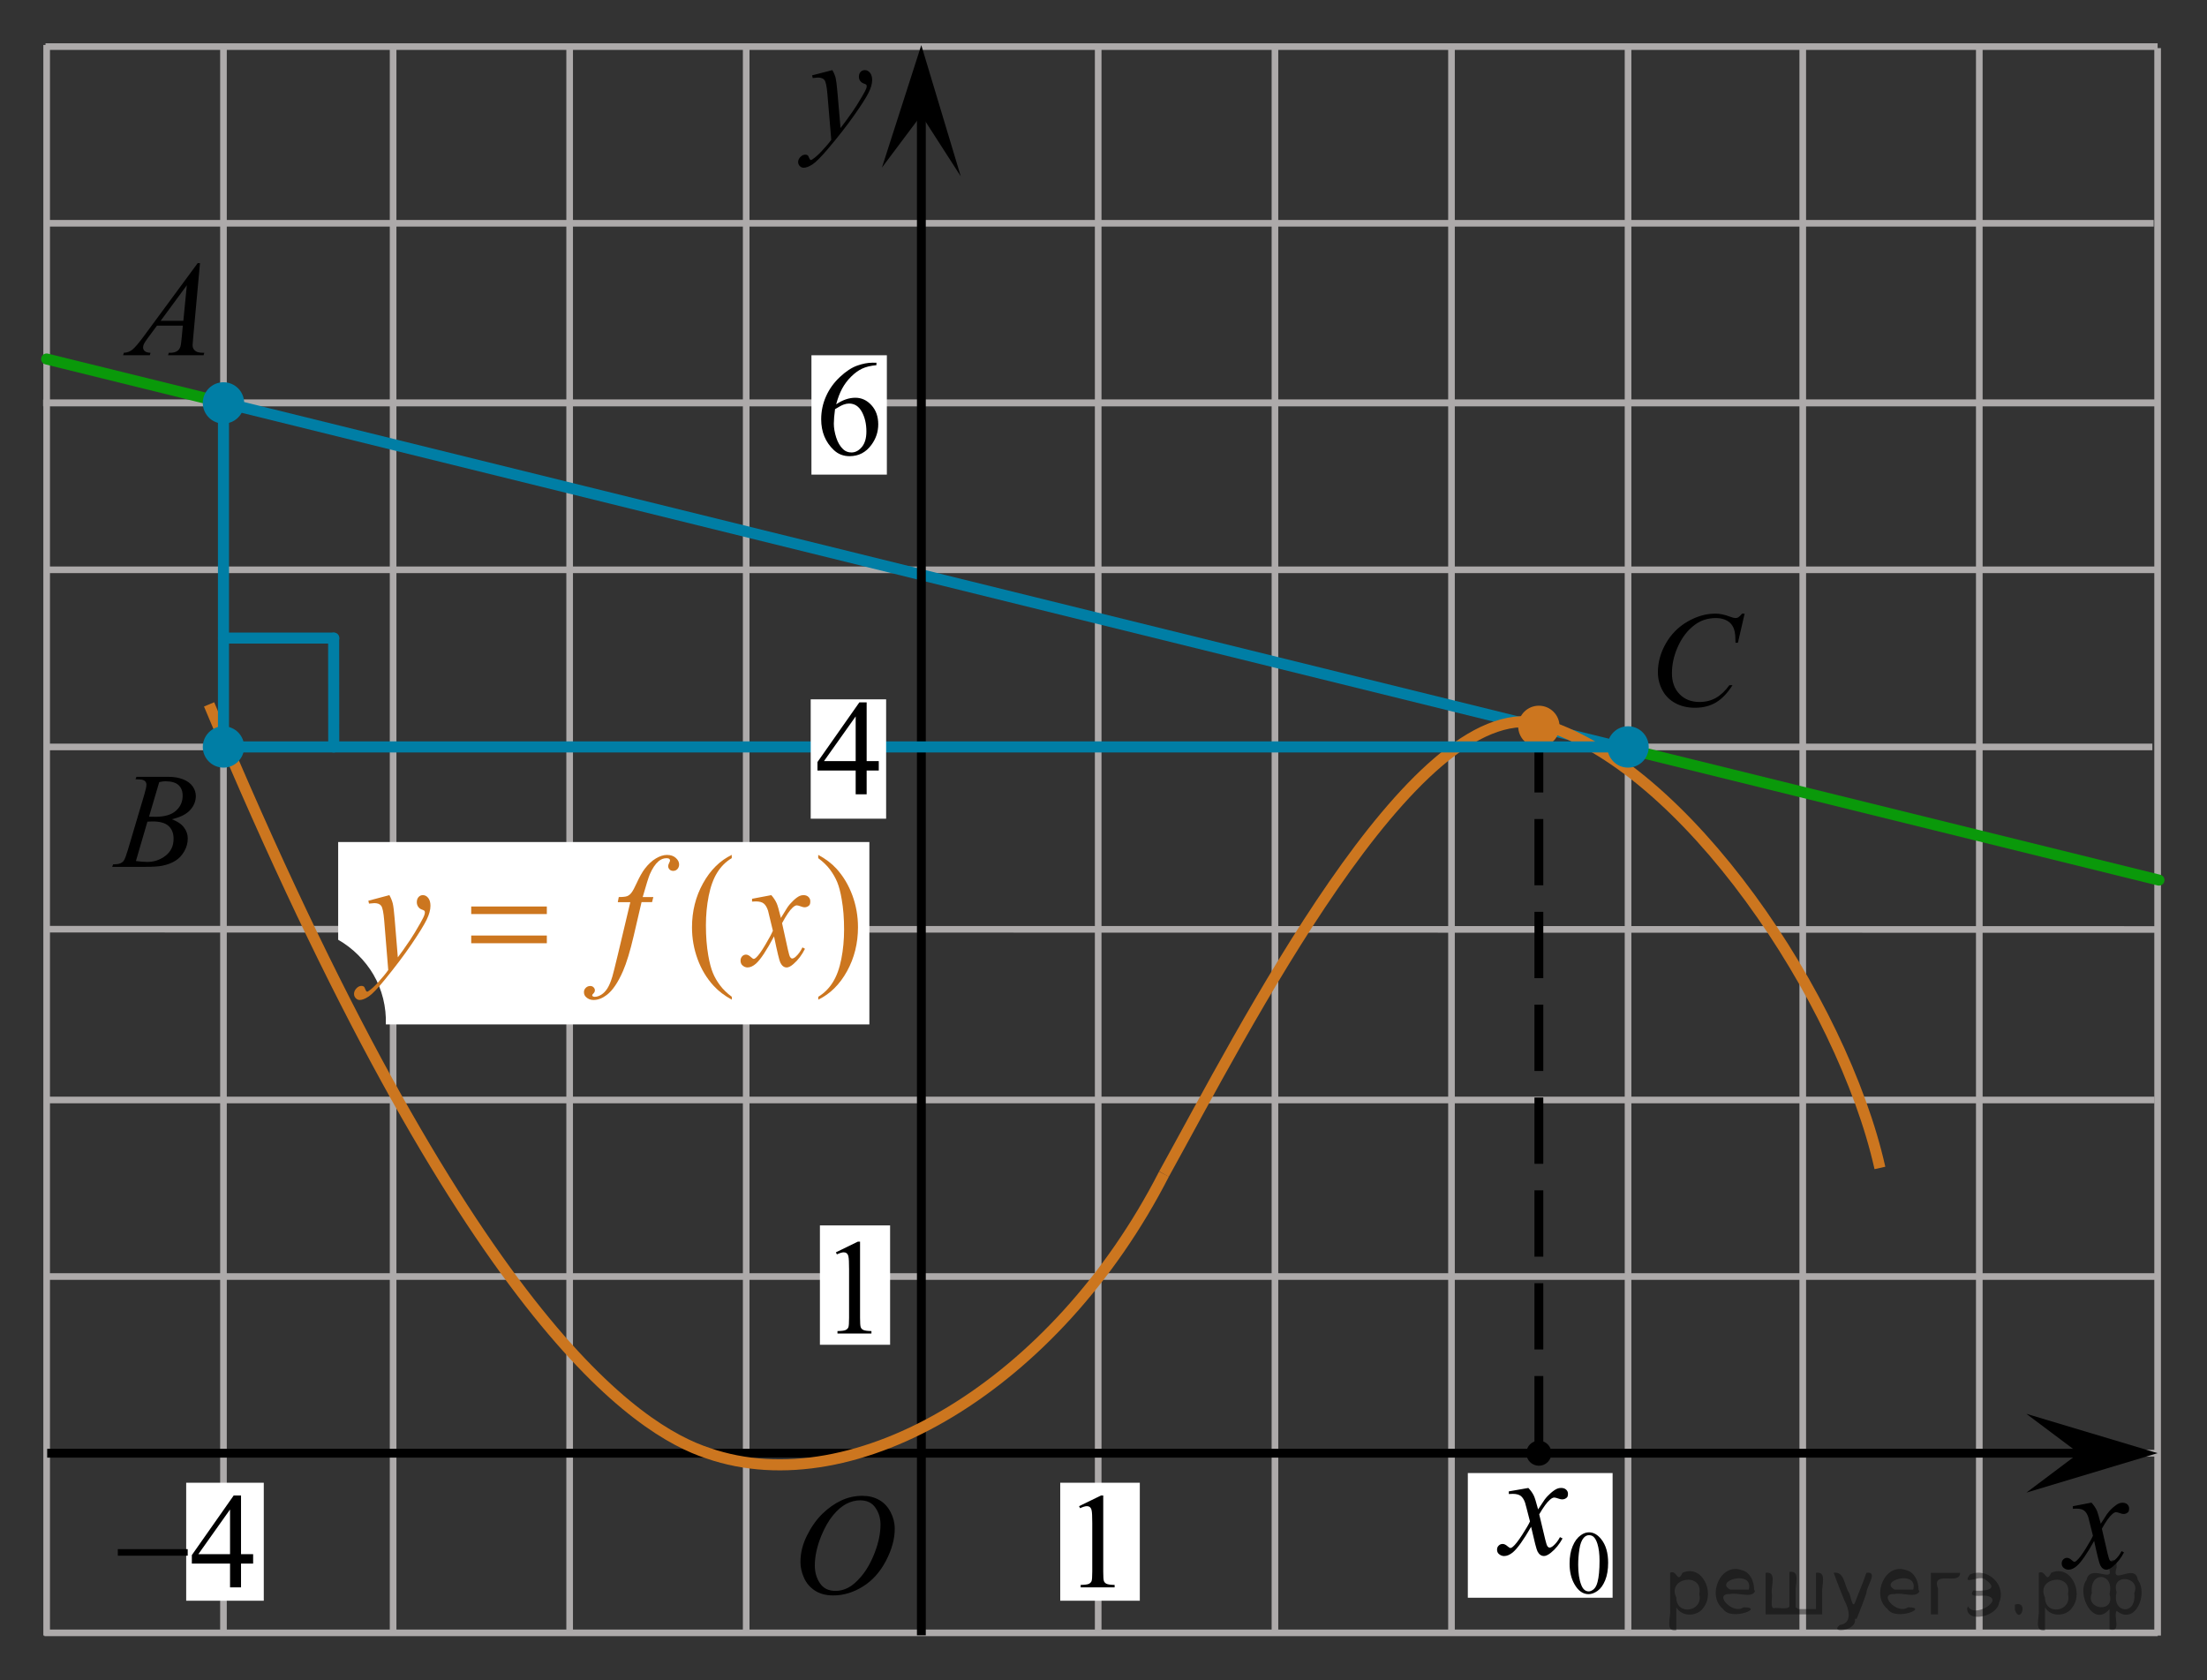 <?xml version="1.0" encoding="utf-8"?>
<!-- Generator: Adobe Illustrator 16.0.0, SVG Export Plug-In . SVG Version: 6.00 Build 0)  -->
<!DOCTYPE svg PUBLIC "-//W3C//DTD SVG 1.1//EN" "http://www.w3.org/Graphics/SVG/1.1/DTD/svg11.dtd">
<svg version="1.1" id="Слой_1" xmlns="http://www.w3.org/2000/svg" xmlns:xlink="http://www.w3.org/1999/xlink" x="0px" y="0px"
	 width="249.623px" height="190.03px" viewBox="117.102 -63.689 249.623 190.03"
	 enable-background="new 117.102 -63.689 249.623 190.03" xml:space="preserve">
<rect x="117.102" y="-63.689" width="249.623" height="190.03" fill="#333333" stroke="none"/>
<line fill="none" stroke="#ADAAAA" stroke-width="0.75" stroke-miterlimit="10" x1="122.185" y1="-18.117" x2="361.14" y2="-18.117"/>
<line fill="none" stroke="#ADAAAA" stroke-width="0.75" stroke-miterlimit="10" x1="121.979" y1="-18.117" x2="361.005" y2="-18.117"/>
<line fill="none" stroke="#ADAAAA" stroke-width="0.75" stroke-miterlimit="10" x1="340.971" y1="121.298" x2="340.971" y2="-58.199"/>
<line fill="none" stroke="#ADAAAA" stroke-width="0.75" stroke-miterlimit="10" x1="321.003" y1="120.986" x2="321.003" y2="-58.511"/>
<line fill="none" stroke="#ADAAAA" stroke-width="0.75" stroke-miterlimit="10" x1="241.313" y1="121.27" x2="241.313" y2="-58.193"/>
<line fill="none" stroke="#ADAAAA" stroke-width="0.75" stroke-miterlimit="10" x1="122.43" y1="20.792" x2="360.544" y2="20.792"/>
<line fill="none" stroke="#ADAAAA" stroke-width="0.75" stroke-miterlimit="10" x1="122.243" y1="41.405" x2="361.288" y2="41.438"/>
<line fill="none" stroke="#ADAAAA" stroke-width="0.75" stroke-miterlimit="10" x1="122.316" y1="60.722" x2="360.792" y2="60.722"/>
<line fill="none" stroke="#ADAAAA" stroke-width="0.75" stroke-miterlimit="10" x1="122.398" y1="80.69" x2="361.288" y2="80.69"/>
<line fill="none" stroke="#ADAAAA" stroke-width="0.75" stroke-miterlimit="10" x1="142.378" y1="120.974" x2="142.378" y2="-58.603"/>
<line fill="none" stroke="#ADAAAA" stroke-width="0.75" stroke-miterlimit="10" x1="161.564" y1="121.298" x2="161.564" y2="-58.583"/>
<line fill="none" stroke="#ADAAAA" stroke-width="0.75" stroke-miterlimit="10" x1="181.533" y1="121.009" x2="181.533" y2="-58.267"/>
<line fill="none" stroke="#ADAAAA" stroke-width="0.75" stroke-miterlimit="10" x1="201.5" y1="121.298" x2="201.5" y2="-58.352"/>
<line fill="none" stroke="#ADAAAA" stroke-width="0.75" stroke-miterlimit="10" x1="281.273" y1="120.986" x2="281.273" y2="-58.511"/>
<line fill="none" stroke="#ADAAAA" stroke-width="0.75" stroke-miterlimit="10" x1="301.242" y1="120.986" x2="301.242" y2="-58.511"/>
<line fill="none" stroke="#ADAAAA" stroke-width="0.75" stroke-miterlimit="10" x1="361.14" y1="121.298" x2="361.14" y2="-58.248"/>
<g>
	<g>
		<g>
			<g>
				<g>
					<g>
						<g>
							<g>
								<g>
									<g>
										<defs>
											<polygon id="SVGID_1_" points="214.214,-40.442 223.313,-40.442 223.313,-60.962 196.888,-60.962 196.888,-40.442 
																							"/>
										</defs>
										<clipPath id="SVGID_2_">
											<use xlink:href="#SVGID_1_"  overflow="visible"/>
										</clipPath>
										<g clip-path="url(#SVGID_2_)">
											<path d="M211.249-55.758c0.181,0.316,0.301,0.612,0.369,0.889c0.063,0.275,0.137,0.819,0.204,1.627l0.349,4.033
												c0.313-0.395,0.771-1.017,1.369-1.869c0.289-0.415,0.646-0.98,1.065-1.697c0.263-0.438,0.416-0.743,0.478-0.918
												c0.03-0.087,0.047-0.178,0.047-0.271c0-0.061-0.021-0.109-0.055-0.148c-0.037-0.038-0.138-0.083-0.287-0.135
												c-0.151-0.052-0.283-0.147-0.392-0.287c-0.104-0.14-0.147-0.299-0.147-0.479c0-0.224,0.063-0.403,0.188-0.541
												c0.125-0.137,0.282-0.204,0.476-0.204c0.229,0,0.428,0.1,0.59,0.299c0.162,0.198,0.244,0.474,0.244,0.823
												c0,0.433-0.146,0.926-0.429,1.479c-0.28,0.555-0.828,1.406-1.637,2.554c-0.813,1.147-1.787,2.399-2.938,3.755
												c-0.793,0.936-1.382,1.523-1.769,1.768c-0.384,0.244-0.711,0.364-0.979,0.364c-0.162,0-0.31-0.063-0.435-0.192
												c-0.123-0.128-0.186-0.277-0.186-0.446c0-0.214,0.084-0.407,0.257-0.582c0.171-0.176,0.354-0.263,0.556-0.263
												c0.104,0,0.189,0.023,0.265,0.074c0.041,0.025,0.088,0.104,0.137,0.232c0.055,0.128,0.1,0.214,0.143,0.258
												c0.021,0.027,0.063,0.041,0.099,0.041c0.026,0,0.088-0.026,0.166-0.082c0.289-0.187,0.625-0.479,1.008-0.885
												c0.504-0.536,0.877-0.974,1.117-1.313l-0.438-5.197c-0.074-0.858-0.186-1.38-0.332-1.566
												c-0.146-0.188-0.395-0.278-0.74-0.278c-0.104,0-0.307,0.017-0.59,0.049l-0.067-0.303L211.249-55.758z"/>
										</g>
									</g>
								</g>
							</g>
						</g>
					</g>
				</g>
			</g>
		</g>
	</g>
</g>
<path fill="none" stroke="#000000" stroke-width="1.25" stroke-linejoin="round" stroke-miterlimit="8" d="M283.121,114.896"/>
<path fill="none" stroke="#000000" stroke-width="1.25" stroke-linejoin="round" stroke-miterlimit="8" d="M300.119,100.876"/>
<path fill="none" stroke="#000000" stroke-width="1.25" stroke-linejoin="round" stroke-miterlimit="8" d="M346.879,49.417"/>
<path fill="none" stroke="#000000" stroke-width="1.25" stroke-linejoin="round" stroke-miterlimit="8" d="M340.806,121.255"/>
<path fill="none" d="M252.093,112.958"/>
<line fill="none" x1="250.264" y1="111.612" x2="250.093" y2="111.208"/>
<path fill="none" d="M254.177,118.576c0,0-0.173,0-0.384,0"/>
<path fill="none" d="M244.843,105.076c0,0-0.451,0-1.02,0"/>
<path fill="none" stroke="#000000" stroke-width="1.25" stroke-linejoin="round" stroke-miterlimit="8" d="M254.177,119.083"/>
<path fill="none" stroke="#000000" stroke-width="1.25" stroke-linejoin="round" stroke-miterlimit="8" d="M241.43,101.335"/>
<path fill="none" stroke="#000000" stroke-width="1.25" stroke-linejoin="round" stroke-miterlimit="8" d="M253.984,118.576"/>
<path fill="none" stroke="#000000" stroke-width="1.25" stroke-linejoin="round" stroke-miterlimit="8" d="M230.117,92.69"/>
<path fill="none" stroke="#000000" stroke-width="1.25" stroke-linejoin="round" stroke-miterlimit="8" d="M241.43,101.335"/>
<path fill="none" stroke="#000000" stroke-width="1.25" stroke-linejoin="round" stroke-miterlimit="8" d="M222.311,77.567"/>
<path fill="none" stroke="#000000" stroke-width="1.25" stroke-linejoin="round" stroke-miterlimit="8" d="M224.896,87.831"/>
<path fill="none" stroke="#000000" stroke-width="1.25" stroke-linejoin="round" stroke-miterlimit="8" d="M226.957,87.831"/>
<path fill="none" stroke="#000000" stroke-width="1.25" stroke-linejoin="round" stroke-miterlimit="8" d="M229.791,87.831"/>
<path fill="none" stroke="#000000" stroke-width="1.25" stroke-linejoin="round" stroke-miterlimit="8" d="M232.626,87.831"/>
<path fill="none" stroke="#000000" stroke-width="1.25" stroke-linejoin="round" stroke-miterlimit="8" d="M230.199,92.742"/>
<path fill="none" stroke="#000000" stroke-width="1.25" stroke-linejoin="round" stroke-miterlimit="8" d="M232.257,92.742"/>
<path fill="none" stroke="#000000" stroke-width="1.25" stroke-linejoin="round" stroke-miterlimit="8" d="M235.091,92.742"/>
<path fill="none" stroke="#000000" stroke-width="1.25" stroke-linejoin="round" stroke-miterlimit="8" d="M237.927,92.742"/>
<path fill="none" stroke="#000000" stroke-width="1.25" stroke-linejoin="round" stroke-miterlimit="8" d="M221.466,64.552"/>
<path fill="none" stroke="#000000" stroke-width="1.25" stroke-linejoin="round" stroke-miterlimit="8" d="M222.292,78.102"/>
<path fill="none" stroke="#000000" stroke-width="1.25" stroke-linejoin="round" stroke-miterlimit="8" d="M209.182,41.902"/>
<path fill="none" stroke="#000000" stroke-width="1.25" stroke-linejoin="round" stroke-miterlimit="8" d="M221.479,64.682"/>
<path fill="none" stroke="#000000" stroke-width="1.25" stroke-linejoin="round" stroke-miterlimit="8" d="M163.809,22.903"/>
<path fill="none" stroke="#000000" stroke-width="1.25" stroke-linejoin="round" stroke-miterlimit="8" d="M209.66,42.346"/>
<path fill="none" stroke="#000000" stroke-width="1.25" stroke-linejoin="round" stroke-miterlimit="8" d="M150.589,29.195"/>
<path fill="none" stroke="#000000" stroke-width="1.25" stroke-linejoin="round" stroke-miterlimit="8" d="M141.604,61.404"/>
<path fill="none" stroke="#000000" stroke-width="1.25" stroke-linejoin="round" stroke-miterlimit="8" d="M287.598,101.333"/>
<path fill="none" stroke="#000000" stroke-width="1.25" stroke-linejoin="round" stroke-miterlimit="8" d="M283.123,115.375"/>
<path fill="none" stroke="#000000" stroke-width="1.25" stroke-linejoin="round" stroke-miterlimit="8" d="M346.879,49.416"/>
<path fill="none" stroke="#000000" stroke-width="1.25" stroke-linejoin="round" stroke-miterlimit="8" d="M321.208,81.372"/>
<path fill="none" stroke="#000000" stroke-width="1.25" stroke-linejoin="round" stroke-miterlimit="8" d="M282.38,71.709"/>
<path fill="none" stroke="#000000" stroke-width="1.25" stroke-linejoin="round" stroke-miterlimit="8" d="M303.838,91.376"/>
<path fill="none" stroke="#000000" stroke-width="1.25" stroke-linejoin="round" stroke-miterlimit="8" d="M321.359,81.24"/>
<path fill="none" stroke="#000000" stroke-width="1.25" stroke-linejoin="round" stroke-miterlimit="8" d="M274.035,32.604"/>
<path fill="none" stroke="#000000" stroke-width="1.25" stroke-linejoin="round" stroke-miterlimit="8" d="M282.38,71.708"/>
<path fill="none" stroke="#ADAAAA" stroke-width="0.75" stroke-miterlimit="10" d="M315.147-38.493"/>
<line fill="none" stroke="#ADAAAA" stroke-width="0.75" stroke-miterlimit="10" x1="122.396" y1="0.758" x2="361.001" y2="0.758"/>
<path fill="none" stroke="#ADAAAA" stroke-width="0.75" stroke-miterlimit="10" d="M321.002,81.3"/>
<path fill="none" stroke="#000000" stroke-width="1.25" stroke-linejoin="round" stroke-miterlimit="8" d="M329.517,68.353"/>
<line fill="none" stroke="#ADAAAA" stroke-width="0.75" stroke-miterlimit="10" x1="122.127" y1="120.992" x2="361.152" y2="120.992"/>
<line fill="none" stroke="#ADAAAA" stroke-width="0.75" stroke-miterlimit="10" x1="122.378" y1="121.294" x2="122.378" y2="-58.603"/>
<g>
	<g>
		<g>
			<g>
				<g>
					<g>
						<g>
							<g>
								<g>
									<defs>
										<rect id="SVGID_3_" x="346.776" y="100.673" width="16.131" height="18.541"/>
									</defs>
									<clipPath id="SVGID_4_">
										<use xlink:href="#SVGID_3_"  overflow="visible"/>
									</clipPath>
									<g clip-path="url(#SVGID_4_)">
										<path d="M353.659,106.263c0.26,0.283,0.447,0.566,0.584,0.85c0.097,0.193,0.248,0.709,0.467,1.539l0.688-1.073
											c0.188-0.263,0.406-0.511,0.668-0.743c0.268-0.235,0.494-0.396,0.693-0.481c0.127-0.058,0.266-0.082,0.418-0.082
											c0.225,0,0.401,0.063,0.539,0.188c0.133,0.125,0.198,0.275,0.198,0.457c0,0.204-0.037,0.348-0.116,0.424
											c-0.146,0.135-0.314,0.203-0.506,0.203c-0.107,0-0.229-0.022-0.354-0.072c-0.246-0.088-0.412-0.131-0.496-0.131
											c-0.127,0-0.271,0.076-0.441,0.229c-0.325,0.28-0.719,0.828-1.166,1.642l0.646,2.803c0.104,0.432,0.188,0.688,0.252,0.771
											c0.066,0.082,0.141,0.127,0.203,0.127c0.111,0,0.24-0.063,0.387-0.188c0.289-0.25,0.535-0.575,0.74-0.979l0.274,0.146
											c-0.329,0.642-0.75,1.172-1.262,1.598c-0.289,0.238-0.531,0.356-0.729,0.356c-0.295,0-0.527-0.172-0.701-0.515
											c-0.105-0.213-0.338-1.125-0.685-2.737c-0.819,1.474-1.479,2.42-1.975,2.845c-0.313,0.271-0.631,0.407-0.93,0.407
											c-0.211,0-0.398-0.077-0.576-0.235c-0.125-0.118-0.188-0.276-0.188-0.479c0-0.18,0.06-0.328,0.175-0.445
											c0.112-0.117,0.256-0.182,0.424-0.182s0.352,0.088,0.537,0.263c0.135,0.125,0.239,0.188,0.313,0.188
											c0.063,0,0.146-0.045,0.238-0.131c0.248-0.207,0.586-0.649,1.014-1.337c0.426-0.688,0.703-1.183,0.834-1.48
											c-0.323-1.317-0.502-2.021-0.524-2.097c-0.121-0.354-0.279-0.604-0.476-0.748c-0.191-0.146-0.479-0.222-0.854-0.222
											c-0.121,0-0.26,0.006-0.418,0.017v-0.293L353.659,106.263z"/>
									</g>
								</g>
							</g>
						</g>
					</g>
				</g>
			</g>
		</g>
	</g>
</g>
<path fill="none" stroke="#ADAAAA" stroke-width="0.75" stroke-miterlimit="10" d="M241.313-58.811"/>
<path fill="none" stroke="#ADAAAA" stroke-width="0.75" stroke-miterlimit="10" d="M241.313,120.992"/>
<rect x="237.02" y="104.013" fill="#FFFFFF" width="9" height="13.344"/>
<line fill="none" stroke="#000000" stroke-linejoin="round" stroke-miterlimit="10" stroke-dasharray="7.5,3" x1="291.156" y1="18.442" x2="291.156" y2="100.673"/>
<line fill="none" stroke="#ADAAAA" stroke-width="0.75" stroke-miterlimit="10" x1="122.438" y1="100.673" x2="360.842" y2="100.673"/>
<rect x="283.121" y="102.917" fill="#FFFFFF" width="16.375" height="14.102"/>
<g>
	<g>
		<g>
			<g>
				<g>
					<g>
						<defs>
							<rect id="SVGID_5_" x="283.41" y="95.134" width="18.522" height="24.693"/>
						</defs>
						<clipPath id="SVGID_6_">
							<use xlink:href="#SVGID_5_"  overflow="visible"/>
						</clipPath>
						<g clip-path="url(#SVGID_6_)">
							<path d="M294.63,113.167c0-0.771,0.114-1.431,0.349-1.984c0.229-0.557,0.54-0.969,0.924-1.239
								c0.298-0.215,0.604-0.322,0.924-0.322c0.519,0,0.98,0.266,1.392,0.791c0.517,0.65,0.771,1.536,0.771,2.652
								c0,0.78-0.112,1.444-0.338,1.991c-0.227,0.548-0.514,0.943-0.861,1.189c-0.351,0.248-0.688,0.371-1.012,0.371
								c-0.644,0-1.178-0.38-1.605-1.14C294.81,114.837,294.63,114.07,294.63,113.167z M295.603,113.291
								c0,0.928,0.112,1.686,0.343,2.271c0.188,0.494,0.472,0.74,0.847,0.74c0.179,0,0.363-0.08,0.558-0.24
								c0.19-0.161,0.339-0.43,0.438-0.811c0.151-0.568,0.229-1.373,0.229-2.408c0-0.771-0.08-1.41-0.239-1.924
								c-0.119-0.381-0.272-0.65-0.462-0.812c-0.137-0.108-0.301-0.164-0.492-0.164c-0.225,0-0.426,0.103-0.602,0.304
								c-0.238,0.273-0.4,0.709-0.486,1.299C295.646,112.138,295.603,112.718,295.603,113.291z"/>
						</g>
					</g>
				</g>
			</g>
		</g>
		<g>
			<g>
				<g>
					<g>
						<defs>
							<rect id="SVGID_7_" x="283.41" y="95.134" width="18.522" height="24.693"/>
						</defs>
						<clipPath id="SVGID_8_">
							<use xlink:href="#SVGID_7_"  overflow="visible"/>
						</clipPath>
						<g clip-path="url(#SVGID_8_)">
							<path d="M289.968,104.604c0.271,0.288,0.478,0.575,0.613,0.862c0.103,0.197,0.262,0.721,0.488,1.565l0.729-1.095
								c0.193-0.265,0.431-0.519,0.705-0.759c0.275-0.24,0.521-0.405,0.729-0.494c0.133-0.055,0.278-0.082,0.438-0.082
								c0.235,0,0.429,0.064,0.567,0.191s0.211,0.279,0.211,0.463c0,0.211-0.043,0.354-0.125,0.432
								c-0.155,0.14-0.332,0.207-0.53,0.207c-0.114,0-0.239-0.024-0.373-0.074c-0.261-0.089-0.436-0.133-0.521-0.133
								c-0.133,0-0.29,0.076-0.476,0.232c-0.342,0.287-0.75,0.842-1.228,1.666l0.681,2.853c0.104,0.438,0.192,0.698,0.269,0.784
								c0.069,0.084,0.145,0.127,0.215,0.127c0.116,0,0.251-0.063,0.406-0.188c0.304-0.256,0.563-0.588,0.776-0.996l0.291,0.146
								c-0.35,0.651-0.791,1.194-1.326,1.625c-0.306,0.243-0.563,0.364-0.771,0.364c-0.312,0-0.557-0.174-0.736-0.521
								c-0.114-0.216-0.354-1.146-0.723-2.783c-0.859,1.498-1.553,2.461-2.07,2.895c-0.339,0.275-0.664,0.414-0.979,0.414
								c-0.223,0-0.423-0.08-0.604-0.24c-0.134-0.122-0.199-0.284-0.199-0.488c0-0.184,0.063-0.334,0.185-0.454
								c0.121-0.123,0.271-0.187,0.447-0.187c0.178,0,0.362,0.089,0.563,0.269c0.145,0.127,0.255,0.188,0.332,0.188
								c0.065,0,0.151-0.045,0.257-0.133c0.26-0.211,0.612-0.664,1.063-1.359c0.449-0.694,0.739-1.196,0.879-1.509
								c-0.344-1.343-0.527-2.054-0.558-2.132c-0.127-0.358-0.293-0.612-0.497-0.764c-0.203-0.148-0.507-0.225-0.902-0.225
								c-0.127,0-0.271,0.005-0.438,0.018v-0.3L289.968,104.604z"/>
						</g>
					</g>
				</g>
			</g>
		</g>
	</g>
</g>
<g>
	<g>
		<g>
			<g>
				<g>
					<g>
						<g>
							<g>
								<g>
									<defs>
										<rect id="SVGID_9_" x="203.789" y="100.251" width="18.021" height="21.688"/>
									</defs>
									<clipPath id="SVGID_10_">
										<use xlink:href="#SVGID_9_"  overflow="visible"/>
									</clipPath>
									<g clip-path="url(#SVGID_10_)">
										<path d="M214.646,105.493c0.716,0,1.347,0.154,1.896,0.468c0.551,0.313,0.979,0.77,1.291,1.375
											c0.313,0.604,0.469,1.229,0.469,1.885c0,1.156-0.334,2.367-1.002,3.639c-0.67,1.271-1.538,2.232-2.613,2.898
											c-1.078,0.668-2.188,1.002-3.344,1.002c-0.826,0-1.521-0.188-2.076-0.553c-0.561-0.367-0.973-0.854-1.235-1.457
											c-0.265-0.604-0.396-1.188-0.396-1.757c0-1.01,0.238-2.003,0.727-2.981c0.485-0.979,1.063-1.803,1.729-2.463
											c0.675-0.656,1.392-1.166,2.146-1.521C212.987,105.673,213.791,105.493,214.646,105.493z M214.377,106.003
											c-0.523,0-1.043,0.133-1.547,0.396c-0.505,0.263-1.005,0.688-1.5,1.287c-0.496,0.596-0.94,1.375-1.339,2.336
											c-0.483,1.188-0.729,2.312-0.729,3.359c0,0.75,0.188,1.416,0.577,1.996c0.387,0.58,0.979,0.871,1.771,0.871
											c0.479,0,0.949-0.119,1.412-0.355c0.463-0.237,0.94-0.646,1.442-1.227c0.63-0.729,1.151-1.648,1.584-2.773
											c0.429-1.125,0.644-2.178,0.644-3.148c0-0.721-0.189-1.354-0.578-1.908C215.737,106.278,215.157,106.003,214.377,106.003z
											"/>
									</g>
								</g>
							</g>
						</g>
					</g>
				</g>
			</g>
		</g>
	</g>
</g>
<line fill="none" stroke="#ADAAAA" stroke-width="0.75" stroke-miterlimit="10" x1="122.25" y1="-58.418" x2="361.14" y2="-58.418"/>
<line fill="none" stroke="#ADAAAA" stroke-width="0.75" stroke-miterlimit="10" x1="122.29" y1="-38.435" x2="360.692" y2="-38.435"/>
<line fill="none" stroke="#ADAAAA" stroke-width="0.75" stroke-miterlimit="10" x1="261.305" y1="120.986" x2="261.305" y2="-58.511"/>
<path fill="none" stroke="#ADAAAA" stroke-width="0.75" stroke-miterlimit="10" d="M281.273,120.952"/>
<line fill="none" stroke="#0A990A" stroke-width="1.25" stroke-linecap="round" stroke-linejoin="round" stroke-miterlimit="8" x1="301.241" y1="21.039" x2="361.288" y2="35.853"/>
<line fill="none" stroke="#007EA5" stroke-width="1.25" stroke-linecap="round" stroke-linejoin="round" stroke-miterlimit="8" x1="142.515" y1="-18.116" x2="301.241" y2="21.039"/>
<line fill="none" stroke="#0A990A" stroke-width="1.25" stroke-linecap="round" stroke-linejoin="round" stroke-miterlimit="8" x1="122.378" y1="-23.084" x2="142.515" y2="-18.116"/>
<line fill="none" stroke="#000000" stroke-miterlimit="10" x1="122.438" y1="100.673" x2="355.563" y2="100.673"/>
<polygon points="352.229,100.67 346.288,96.215 361.14,100.666 346.295,105.131 "/>
<line fill="none" stroke="#000000" stroke-miterlimit="10" x1="221.313" y1="121.27" x2="221.313" y2="-51.104"/>
<rect x="209.839" y="74.908" fill="#FFFFFF" width="7.938" height="13.5"/>
<polygon points="221.309,-50.677 216.854,-44.735 221.305,-58.587 225.771,-43.74 "/>
<path fill="none" stroke="#0A990A" stroke-width="1.25" stroke-linecap="round" stroke-linejoin="round" stroke-miterlimit="8" d="
	M366.725,126.341"/>
<path fill="none" stroke="#0A990A" stroke-width="1.25" stroke-linecap="round" stroke-linejoin="round" stroke-miterlimit="8" d="
	M361.538,121.255"/>
<path fill="none" stroke="#0A990A" stroke-width="1.25" stroke-linecap="round" stroke-linejoin="round" stroke-miterlimit="8" d="
	M363.244,123.258"/>
<path fill="none" stroke="#0A990A" stroke-width="1.25" stroke-linecap="round" stroke-linejoin="round" stroke-miterlimit="8" d="
	M122.29-58.603"/>
<path fill="none" stroke="#0A990A" stroke-width="1.25" stroke-linecap="round" stroke-linejoin="round" stroke-miterlimit="8" d="
	M117.102-63.689"/>
<path fill="none" stroke="#0A990A" stroke-width="1.25" stroke-linecap="round" stroke-linejoin="round" stroke-miterlimit="8" d="
	M118.808-61.686"/>
<g>
	<g>
		<path d="M211.645,77.954l2.484-1.209h0.249v8.598c0,0.571,0.023,0.927,0.071,1.066c0.048,0.141,0.146,0.248,0.298,0.323
			c0.15,0.075,0.456,0.118,0.918,0.128v0.277h-3.84v-0.277c0.482-0.01,0.793-0.052,0.934-0.124s0.238-0.17,0.294-0.293
			c0.055-0.123,0.083-0.489,0.083-1.101v-5.496c0-0.741-0.025-1.217-0.075-1.427c-0.035-0.16-0.1-0.278-0.192-0.354
			s-0.204-0.112-0.335-0.112c-0.186,0-0.444,0.077-0.775,0.232L211.645,77.954z"/>
	</g>
</g>
<g>
	<g>
		<path d="M239.151,106.663l2.484-1.209h0.249v8.598c0,0.571,0.023,0.927,0.071,1.066c0.048,0.141,0.146,0.248,0.298,0.323
			c0.15,0.075,0.456,0.118,0.918,0.128v0.277h-3.84v-0.277c0.482-0.01,0.793-0.052,0.934-0.124s0.238-0.17,0.294-0.293
			c0.055-0.123,0.083-0.489,0.083-1.101v-5.496c0-0.741-0.025-1.217-0.075-1.427c-0.035-0.16-0.1-0.278-0.192-0.354
			s-0.204-0.112-0.335-0.112c-0.186,0-0.444,0.077-0.775,0.232L239.151,106.663z"/>
	</g>
</g>
<rect x="138.161" y="104.013" fill="#FFFFFF" width="8.776" height="13.344"/>
<g>
	<g>
		<path d="M145.733,112.092v1.066h-1.37v2.688h-1.242v-2.688H138.8v-0.961l4.735-6.743h0.828v6.638H145.733z M143.121,112.092
			v-5.054l-3.584,5.054H143.121z"/>
	</g>
	<g>
		<path d="M130.427,111.522h7.905v0.743h-7.905V111.522z"/>
	</g>
</g>
<rect x="208.88" y="-23.508" fill="#FFFFFF" width="8.53" height="13.5"/>
<g>
	<g>
		<path d="M216.231-22.667v0.278c-0.662,0.065-1.203,0.197-1.622,0.395s-0.833,0.499-1.242,0.905
			c-0.409,0.405-0.748,0.857-1.017,1.355s-0.493,1.09-0.674,1.776c0.723-0.496,1.448-0.744,2.176-0.744
			c0.697,0,1.303,0.281,1.814,0.841s0.769,1.282,0.769,2.163c0,0.851-0.259,1.627-0.776,2.328c-0.622,0.851-1.445,1.276-2.469,1.276
			c-0.698,0-1.29-0.23-1.777-0.691c-0.953-0.896-1.431-2.058-1.431-3.484c0-0.911,0.184-1.777,0.55-2.598
			c0.366-0.821,0.89-1.549,1.57-2.185c0.68-0.636,1.331-1.064,1.953-1.284c0.623-0.22,1.202-0.331,1.739-0.331H216.231z
			 M211.549-17.41c-0.09,0.676-0.136,1.221-0.136,1.637c0,0.481,0.089,1.002,0.268,1.566c0.178,0.563,0.442,1.01,0.794,1.34
			c0.256,0.235,0.567,0.353,0.934,0.353c0.437,0,0.827-0.205,1.171-0.616s0.516-0.996,0.516-1.757c0-0.856-0.171-1.597-0.512-2.223
			c-0.342-0.626-0.826-0.939-1.453-0.939c-0.19,0-0.396,0.041-0.613,0.12C212.298-17.848,211.975-17.676,211.549-17.41z"/>
	</g>
</g>
<circle cx="291.156" cy="100.673" r="1.417"/>
<path fill="#FFFFFF" d="M155.351,31.544V42.6c1.649,0.933,3.078,2.387,3.979,3.925c1.003,1.711,1.477,3.687,1.414,5.654h54.689
	V31.544H155.351z"/>
<g>
	<g>
		<g>
			<g>
				<g>
					<g>
						<defs>
							<rect id="SVGID_11_" x="154.16" y="29.144" width="63.694" height="24.587"/>
						</defs>
						<clipPath id="SVGID_12_">
							<use xlink:href="#SVGID_11_"  overflow="visible"/>
						</clipPath>
						<g clip-path="url(#SVGID_12_)">
							<path fill="#CC761F" d="M199.874,49.051v0.326c-0.82-0.446-1.506-0.968-2.055-1.567c-0.781-0.851-1.388-1.854-1.812-3.011
								c-0.425-1.157-0.636-2.356-0.636-3.602c0-1.818,0.414-3.479,1.246-4.979c0.83-1.5,1.914-2.572,3.25-3.218v0.37
								c-0.668,0.398-1.217,0.944-1.646,1.637c-0.431,0.693-0.748,1.57-0.961,2.633c-0.211,1.063-0.315,2.171-0.315,3.328
								c0,1.256,0.09,2.397,0.27,3.425c0.143,0.811,0.313,1.46,0.516,1.95c0.199,0.49,0.473,0.961,0.813,1.413
								C198.88,48.209,199.325,48.64,199.874,49.051z"/>
							<path fill="#CC761F" d="M209.647,33.371v-0.37c0.824,0.439,1.512,0.96,2.061,1.559c0.777,0.857,1.377,1.862,1.802,3.015
								c0.424,1.153,0.635,2.354,0.635,3.604c0,1.819-0.412,3.479-1.239,4.979c-0.828,1.5-1.912,2.571-3.254,3.218v-0.326
								c0.668-0.405,1.219-0.952,1.647-1.642c0.434-0.69,0.752-1.567,0.961-2.634c0.209-1.064,0.313-2.176,0.313-3.332
								c0-1.25-0.088-2.392-0.271-3.425c-0.138-0.81-0.308-1.458-0.511-1.946c-0.202-0.486-0.475-0.957-0.811-1.408
								C210.647,34.214,210.202,33.781,209.647,33.371z"/>
						</g>
					</g>
				</g>
			</g>
		</g>
		<g>
			<g>
				<g>
					<g>
						<defs>
							<rect id="SVGID_13_" x="154.16" y="29.144" width="63.694" height="24.587"/>
						</defs>
						<clipPath id="SVGID_14_">
							<use xlink:href="#SVGID_13_"  overflow="visible"/>
						</clipPath>
						<g clip-path="url(#SVGID_14_)">
							<path fill="#CC761F" d="M161.145,37.553c0.187,0.341,0.313,0.659,0.384,0.956c0.069,0.297,0.143,0.879,0.213,1.748
								l0.356,4.332c0.326-0.423,0.799-1.092,1.418-2.007c0.299-0.446,0.668-1.055,1.104-1.823c0.269-0.469,0.433-0.798,0.488-0.986
								c0.033-0.094,0.049-0.189,0.049-0.291c0-0.063-0.02-0.117-0.057-0.159c-0.039-0.041-0.141-0.089-0.299-0.145
								c-0.16-0.056-0.293-0.159-0.398-0.308c-0.104-0.15-0.158-0.321-0.158-0.516c0-0.241,0.064-0.434,0.195-0.581
								c0.131-0.146,0.293-0.22,0.488-0.22c0.236,0,0.441,0.107,0.609,0.321s0.252,0.509,0.252,0.885
								c0,0.464-0.146,0.994-0.438,1.589c-0.293,0.595-0.856,1.51-1.692,2.743c-0.836,1.231-1.851,2.576-3.039,4.032
								c-0.818,1.003-1.428,1.636-1.822,1.896c-0.396,0.261-0.736,0.393-1.02,0.393c-0.168,0-0.314-0.069-0.445-0.207
								c-0.127-0.139-0.189-0.299-0.189-0.48c0-0.229,0.09-0.437,0.268-0.625c0.177-0.188,0.367-0.282,0.572-0.282
								c0.109,0,0.199,0.026,0.271,0.079c0.043,0.029,0.092,0.113,0.143,0.251c0.053,0.139,0.1,0.23,0.145,0.277
								c0.025,0.029,0.062,0.044,0.101,0.044c0.031,0,0.088-0.029,0.17-0.088c0.3-0.2,0.646-0.518,1.043-0.951
								c0.521-0.576,0.906-1.045,1.156-1.409l-0.455-5.582c-0.076-0.921-0.188-1.481-0.345-1.682
								c-0.149-0.199-0.405-0.299-0.768-0.299c-0.113,0-0.313,0.018-0.609,0.053l-0.071-0.326L161.145,37.553z"/>
							<path fill="#CC761F" d="M190.999,37.764l-0.146,0.581h-1.188l-0.896,3.847c-0.396,1.696-0.795,3.008-1.197,3.937
								c-0.57,1.309-1.184,2.213-1.84,2.712c-0.5,0.381-1,0.572-1.5,0.572c-0.326,0-0.604-0.106-0.83-0.317
								c-0.168-0.146-0.252-0.337-0.252-0.572c0-0.188,0.068-0.351,0.207-0.487c0.139-0.139,0.309-0.207,0.51-0.207
								c0.146,0,0.271,0.05,0.369,0.149c0.102,0.101,0.15,0.214,0.15,0.343c0,0.129-0.059,0.25-0.172,0.361
								c-0.088,0.082-0.131,0.145-0.131,0.185c0,0.054,0.02,0.095,0.059,0.123c0.049,0.041,0.125,0.063,0.229,0.063
								c0.234,0,0.479-0.079,0.738-0.238c0.258-0.158,0.486-0.395,0.688-0.708s0.391-0.768,0.569-1.359
								c0.076-0.247,0.279-1.061,0.611-2.438l1.416-5.96h-1.416l0.111-0.581c0.451,0,0.768-0.034,0.943-0.101
								c0.18-0.067,0.346-0.197,0.491-0.389c0.148-0.189,0.347-0.547,0.582-1.068c0.32-0.705,0.63-1.25,0.923-1.639
								c0.399-0.521,0.823-0.914,1.268-1.175c0.441-0.261,0.857-0.392,1.25-0.392c0.412,0,0.744,0.112,0.994,0.339
								c0.25,0.226,0.375,0.471,0.375,0.735c0,0.206-0.064,0.379-0.189,0.52c-0.125,0.141-0.285,0.211-0.479,0.211
								c-0.168,0-0.308-0.053-0.412-0.159c-0.104-0.104-0.158-0.231-0.158-0.378c0-0.094,0.035-0.21,0.104-0.348
								c0.072-0.138,0.105-0.23,0.105-0.277c0-0.082-0.023-0.144-0.072-0.185c-0.07-0.06-0.176-0.088-0.311-0.088
								c-0.344,0-0.648,0.116-0.922,0.352c-0.363,0.313-0.688,0.798-0.978,1.461c-0.146,0.346-0.416,1.206-0.807,2.58h1.194v-0.005
								H190.999z"/>
							<path fill="#CC761F" d="M204.341,37.553c0.268,0.305,0.467,0.611,0.604,0.916c0.1,0.211,0.26,0.766,0.48,1.664l0.717-1.162
								c0.189-0.282,0.422-0.55,0.691-0.806c0.27-0.255,0.51-0.431,0.717-0.523c0.131-0.059,0.273-0.088,0.434-0.088
								c0.232,0,0.42,0.068,0.559,0.203c0.14,0.135,0.207,0.299,0.207,0.493c0,0.223-0.039,0.375-0.121,0.458
								c-0.151,0.146-0.325,0.22-0.521,0.22c-0.112,0-0.233-0.026-0.366-0.079c-0.254-0.094-0.427-0.141-0.517-0.141
								c-0.129,0-0.28,0.083-0.463,0.247c-0.338,0.305-0.735,0.895-1.205,1.77l0.668,3.029c0.104,0.464,0.188,0.741,0.263,0.832
								c0.069,0.091,0.143,0.136,0.211,0.136c0.114,0,0.248-0.067,0.397-0.202c0.301-0.27,0.556-0.622,0.769-1.057l0.284,0.158
								c-0.344,0.692-0.774,1.268-1.307,1.726c-0.298,0.258-0.552,0.388-0.757,0.388c-0.305,0-0.547-0.185-0.727-0.555
								c-0.113-0.229-0.352-1.215-0.709-2.958c-0.848,1.59-1.525,2.615-2.035,3.072c-0.332,0.293-0.652,0.439-0.961,0.439
								c-0.221,0-0.416-0.085-0.598-0.255c-0.131-0.129-0.193-0.302-0.193-0.52c0-0.194,0.062-0.355,0.18-0.484
								c0.119-0.129,0.267-0.193,0.439-0.193c0.172,0,0.357,0.095,0.555,0.282c0.142,0.135,0.248,0.202,0.324,0.202
								c0.064,0,0.148-0.047,0.254-0.141c0.256-0.224,0.604-0.705,1.043-1.444c0.438-0.74,0.728-1.273,0.861-1.603
								c-0.338-1.427-0.52-2.181-0.547-2.264c-0.125-0.381-0.287-0.65-0.486-0.81c-0.201-0.159-0.496-0.238-0.891-0.238
								c-0.125,0-0.27,0.006-0.432,0.019v-0.317L204.341,37.553z"/>
						</g>
					</g>
				</g>
			</g>
		</g>
		<g>
			<g>
				<g>
					<g>
						<defs>
							<rect id="SVGID_15_" x="154.16" y="29.144" width="63.694" height="24.587"/>
						</defs>
						<clipPath id="SVGID_16_">
							<use xlink:href="#SVGID_15_"  overflow="visible"/>
						</clipPath>
						<g clip-path="url(#SVGID_16_)">
							<path fill="#CC761F" d="M170.399,38.839h8.553v0.854h-8.553V38.839z M170.399,42.122h8.553v0.872h-8.553V42.122z"/>
						</g>
					</g>
				</g>
			</g>
		</g>
	</g>
</g>
<path fill="none" stroke="#CC761F" stroke-width="1.25" stroke-linejoin="round" stroke-miterlimit="8" d="M140.752,15.978
	c29.25,70,48.595,82.125,56.438,84.695c16.625,5.742,39.375-7.752,51.563-31.57"/>
<path fill="none" stroke="#CC761F" stroke-width="1.25" stroke-linejoin="round" stroke-miterlimit="8" d="M248.752,69.103
	c8.938-16.125,28.093-54.052,42.404-51c16.5,4.604,34.324,31.313,38.574,50.307"/>
<g>
	<path fill="#CC761F" d="M291.155,16.128c-1.289,0-2.338,1.047-2.338,2.34c0,1.289,1.049,2.337,2.338,2.337
		c1.291,0,2.34-1.048,2.34-2.337C293.497,17.176,292.448,16.128,291.155,16.128L291.155,16.128z"/>
	<path fill="none" d="M291.155,16.128c-1.289,0-2.338,1.047-2.338,2.34c0,1.289,1.049,2.337,2.338,2.337
		c1.291,0,2.34-1.048,2.34-2.337C293.497,17.176,292.448,16.128,291.155,16.128L291.155,16.128z"/>
</g>
<line fill="none" stroke="#007EA5" stroke-width="1.25" stroke-linecap="round" stroke-linejoin="round" stroke-miterlimit="8" x1="142.378" y1="8.478" x2="154.852" y2="8.478"/>
<line fill="none" stroke="#007EA5" stroke-width="1.25" stroke-linecap="round" stroke-linejoin="round" stroke-miterlimit="8" x1="154.85" y1="20.792" x2="154.839" y2="8.495"/>
<g>
	<g>
		<path d="M139.722-33.924l-0.775,8.471c-0.04,0.396-0.06,0.656-0.06,0.781c0,0.2,0.037,0.353,0.112,0.458
			c0.096,0.146,0.225,0.253,0.388,0.323c0.163,0.069,0.438,0.104,0.824,0.104l-0.082,0.278h-4.021l0.083-0.278h0.173
			c0.326,0,0.592-0.069,0.798-0.21c0.146-0.095,0.259-0.253,0.339-0.474c0.055-0.154,0.107-0.521,0.158-1.096l0.12-1.292h-2.921
			l-1.039,1.404c-0.236,0.315-0.384,0.542-0.444,0.68s-0.09,0.267-0.09,0.387c0,0.16,0.064,0.298,0.195,0.413
			s0.347,0.178,0.647,0.188l-0.083,0.278h-3.019l0.083-0.278c0.371-0.015,0.698-0.139,0.982-0.371
			c0.283-0.233,0.706-0.729,1.269-1.491l6.098-8.275H139.722z M138.232-31.423l-2.959,4.018h2.567L138.232-31.423z"/>
	</g>
</g>
<g>
	<g>
		<path d="M132.43,24.45l0.105-0.278h3.645c0.612,0,1.158,0.096,1.637,0.285c0.479,0.19,0.839,0.456,1.077,0.796
			c0.238,0.341,0.357,0.701,0.357,1.082c0,0.586-0.212,1.115-0.636,1.588c-0.425,0.474-1.116,0.822-2.074,1.048
			c0.617,0.23,1.071,0.535,1.362,0.916s0.437,0.799,0.437,1.254c0,0.506-0.13,0.989-0.392,1.449
			c-0.261,0.461-0.596,0.818-1.005,1.074c-0.409,0.255-0.902,0.442-1.479,0.563c-0.411,0.085-1.054,0.127-1.927,0.127h-3.742
			l0.098-0.277c0.392-0.01,0.657-0.048,0.798-0.113c0.201-0.085,0.344-0.197,0.43-0.338c0.12-0.189,0.281-0.625,0.481-1.307
			l1.83-6.165c0.155-0.521,0.233-0.886,0.233-1.096c0-0.186-0.069-0.332-0.207-0.439c-0.139-0.108-0.4-0.162-0.787-0.162
			C132.586,24.457,132.506,24.455,132.43,24.45z M132.475,33.695c0.543,0.069,0.967,0.104,1.272,0.104
			c0.783,0,1.478-0.235,2.082-0.706c0.604-0.47,0.907-1.108,0.907-1.914c0-0.616-0.187-1.097-0.561-1.442s-0.978-0.518-1.811-0.518
			c-0.161,0-0.356,0.007-0.588,0.022L132.475,33.695z M133.959,28.678c0.326,0.01,0.563,0.015,0.708,0.015
			c1.044,0,1.82-0.227,2.33-0.68s0.765-1.02,0.765-1.7c0-0.516-0.156-0.918-0.467-1.205c-0.312-0.288-0.809-0.433-1.491-0.433
			c-0.181,0-0.411,0.03-0.692,0.091L133.959,28.678z"/>
	</g>
</g>
<g>
	<g>
		<path d="M314.429,5.712l-0.76,3.297h-0.271l-0.03-0.826c-0.025-0.301-0.083-0.568-0.173-0.804
			c-0.091-0.235-0.226-0.439-0.406-0.612c-0.182-0.173-0.409-0.308-0.686-0.405s-0.582-0.146-0.919-0.146
			c-0.898,0-1.684,0.245-2.356,0.736c-0.858,0.625-1.53,1.509-2.018,2.65c-0.401,0.941-0.603,1.895-0.603,2.861
			c0,0.986,0.289,1.773,0.866,2.361c0.577,0.589,1.327,0.883,2.251,0.883c0.697,0,1.318-0.155,1.863-0.466s1.051-0.789,1.518-1.435
			h0.354c-0.552,0.876-1.164,1.521-1.837,1.934s-1.479,0.62-2.417,0.62c-0.833,0-1.571-0.175-2.213-0.522
			c-0.643-0.348-1.133-0.837-1.469-1.468s-0.504-1.31-0.504-2.035c0-1.111,0.298-2.192,0.896-3.244
			c0.598-1.051,1.417-1.877,2.458-2.478c1.042-0.602,2.092-0.901,3.151-0.901c0.497,0,1.054,0.117,1.671,0.353
			c0.271,0.101,0.467,0.15,0.588,0.15c0.12,0,0.226-0.025,0.315-0.075c0.091-0.05,0.241-0.192,0.452-0.428H314.429z"/>
	</g>
</g>
<g>
	<path fill="#007EA5" d="M142.377,18.454c-1.289,0-2.338,1.047-2.338,2.34c0,1.289,1.049,2.337,2.338,2.337
		c1.291,0,2.34-1.049,2.34-2.337C144.719,19.502,143.67,18.454,142.377,18.454L142.377,18.454z"/>
	<path fill="none" d="M142.377,18.454c-1.289,0-2.338,1.047-2.338,2.34c0,1.289,1.049,2.337,2.338,2.337
		c1.291,0,2.34-1.049,2.34-2.337C144.719,19.502,143.67,18.454,142.377,18.454L142.377,18.454z"/>
</g>
<line fill="none" stroke="#007EA5" stroke-width="1.25" stroke-linecap="round" stroke-linejoin="round" stroke-miterlimit="8" x1="142.378" y1="20.792" x2="301.241" y2="20.792"/>
<g>
	<path fill="#007EA5" d="M301.241,18.454c-1.289,0-2.338,1.047-2.338,2.34c0,1.289,1.049,2.337,2.338,2.337
		c1.291,0,2.34-1.049,2.34-2.337C303.583,19.502,302.534,18.454,301.241,18.454L301.241,18.454z"/>
	<path fill="none" d="M301.241,18.454c-1.289,0-2.338,1.047-2.338,2.34c0,1.289,1.049,2.337,2.338,2.337
		c1.291,0,2.34-1.049,2.34-2.337C303.583,19.502,302.534,18.454,301.241,18.454L301.241,18.454z"/>
</g>
<g>
	<path fill="#007EA5" d="M142.377-20.455c-1.289,0-2.338,1.047-2.338,2.34c0,1.289,1.049,2.337,2.338,2.337
		c1.291,0,2.34-1.049,2.34-2.337C144.719-19.407,143.67-20.455,142.377-20.455L142.377-20.455z"/>
	<path fill="none" d="M142.377-20.455c-1.289,0-2.338,1.047-2.338,2.34c0,1.289,1.049,2.337,2.338,2.337
		c1.291,0,2.34-1.049,2.34-2.337C144.719-19.407,143.67-20.455,142.377-20.455L142.377-20.455z"/>
</g>
<line fill="none" stroke="#007EA5" stroke-width="1.25" stroke-linecap="round" stroke-linejoin="round" stroke-miterlimit="8" x1="142.378" y1="20.792" x2="142.378" y2="-18.117"/>
<rect x="208.797" y="15.408" fill="#FFFFFF" width="8.53" height="13.5"/>
<g>
	<g>
		<path d="M216.495,22.393v1.066h-1.37v2.688h-1.242v-2.688h-4.321v-0.961l4.735-6.744h0.828v6.638H216.495z M213.883,22.393v-5.054
			l-3.584,5.054H213.883z"/>
	</g>
</g>
<g style="stroke:none;fill:#000;fill-opacity:0.4" > <path d="m 306.7,118.2 c 0,0.8 0,1.6 0,2.5 -1.3,0.2 -0.6,-1.5 -0.7,-2.3 0,-1.4 0,-2.8 0,-4.2 0.8,-0.4 0.8,1.3 1.4,0.0 2.2,-1.0 3.7,2.2 2.4,3.9 -0.6,1.0 -2.4,1.2 -3.1,0.0 z m 2.6,-1.6 c 0.5,-2.5 -3.7,-1.9 -2.6,0.4 0.0,2.1 3.1,1.6 2.6,-0.4 z" /> <path d="m 315.6,116.3 c -0.4,0.8 -1.9,0.1 -2.8,0.3 -2.0,-0.1 0.3,2.4 1.5,1.5 2.5,0.0 -1.4,1.6 -2.3,0.2 -1.9,-1.5 -0.3,-5.3 2.1,-4.4 0.9,0.2 1.4,1.2 1.4,2.2 z m -0.7,-0.2 c 0.6,-2.3 -4.0,-1.0 -2.1,0.0 0.7,0 1.4,-0.0 2.1,-0.0 z" /> <path d="m 320.5,118.3 c 0.6,0 1.3,0 2.0,0 0,-1.3 0,-2.7 0,-4.1 1.3,-0.2 0.6,1.5 0.7,2.3 0,0.8 0,1.6 0,2.4 -2.1,0 -4.2,0 -6.4,0 0,-1.5 0,-3.1 0,-4.7 1.3,-0.2 0.6,1.5 0.7,2.3 0.1,0.5 -0.2,1.6 0.2,1.7 0.5,-0.1 1.6,0.2 1.8,-0.2 0,-1.3 0,-2.6 0,-3.9 1.3,-0.2 0.6,1.5 0.7,2.3 0,0.5 0,1.1 0,1.7 z" /> <path d="m 326.9,119.4 c 0.3,1.4 -3.0,1.7 -1.7,0.7 1.5,-0.2 1.0,-1.9 0.5,-2.8 -0.4,-1.0 -0.8,-2.0 -1.2,-3.1 1.2,-0.2 1.2,1.4 1.7,2.2 0.2,0.2 0.4,1.9 0.7,1.2 0.4,-1.1 0.9,-2.2 1.3,-3.4 1.4,-0.2 0.0,1.5 -0.0,2.3 -0.3,0.9 -0.7,1.9 -1.1,2.9 z" /> <path d="m 334.2,116.3 c -0.4,0.8 -1.9,0.1 -2.8,0.3 -2.0,-0.1 0.3,2.4 1.5,1.5 2.5,0.0 -1.4,1.6 -2.3,0.2 -1.9,-1.5 -0.3,-5.3 2.1,-4.4 0.9,0.2 1.4,1.2 1.4,2.2 z m -0.7,-0.2 c 0.6,-2.3 -4.0,-1.0 -2.1,0.0 0.7,0 1.4,-0.0 2.1,-0.0 z" /> <path d="m 335.5,118.9 c 0,-1.5 0,-3.1 0,-4.7 1.1,0 2.2,0 3.3,0 0.0,1.5 -3.3,-0.4 -2.5,1.8 0,0.9 0,1.9 0,2.9 -0.2,0 -0.5,0 -0.7,0 z" /> <path d="m 339.7,118.0 c 0.7,1.4 4.2,-0.8 2.1,-1.2 -0.5,-0.1 -2.2,0.3 -1.5,-0.6 1.0,0.1 3.1,0.0 1.4,-1.2 -0.6,-0.7 -2.8,0.8 -1.8,-0.6 2.0,-0.9 4.2,1.2 3.3,3.2 -0.2,1.5 -3.5,2.3 -3.6,0.7 l 0,-0.1 0,-0.0 0,0 z" /> <path d="m 345.0,117.8 c 1.6,-0.5 0.6,2.3 -0.0,0.6 -0.0,-0.2 0.0,-0.4 0.0,-0.6 z" /> <path d="m 348.4,118.2 c 0,0.8 0,1.6 0,2.5 -1.3,0.2 -0.6,-1.5 -0.7,-2.3 0,-1.4 0,-2.8 0,-4.2 0.8,-0.4 0.8,1.3 1.4,0.0 2.2,-1.0 3.7,2.2 2.4,3.9 -0.6,1.0 -2.4,1.2 -3.1,0.0 z m 2.6,-1.6 c 0.5,-2.5 -3.7,-1.9 -2.6,0.4 0.0,2.1 3.1,1.6 2.6,-0.4 z" /> <path d="m 353.7,116.5 c -0.8,1.9 2.7,2.3 2.0,0.1 0.6,-2.4 -2.3,-2.7 -2.0,-0.1 z m 2.0,4.2 c 0,-0.8 0,-1.6 0,-2.4 -1.8,2.2 -3.8,-1.7 -2.6,-3.3 0.4,-1.8 3.0,0.3 2.6,-1.1 -0.4,-1.1 0.9,-1.8 0.8,-0.3 -0.7,2.2 2.1,-0.6 2.4,1.4 1.2,1.6 -0.3,5.2 -2.4,3.5 -0.4,0.6 0.6,2.5 -0.8,2.1 z m 2.8,-4.2 c 0.8,-1.9 -2.7,-2.3 -2.0,-0.1 -0.6,2.4 2.3,2.7 2.0,0.1 z" /> </g></svg>

<!--File created and owned by https://sdamgia.ru. Copying is prohibited. All rights reserved.-->
